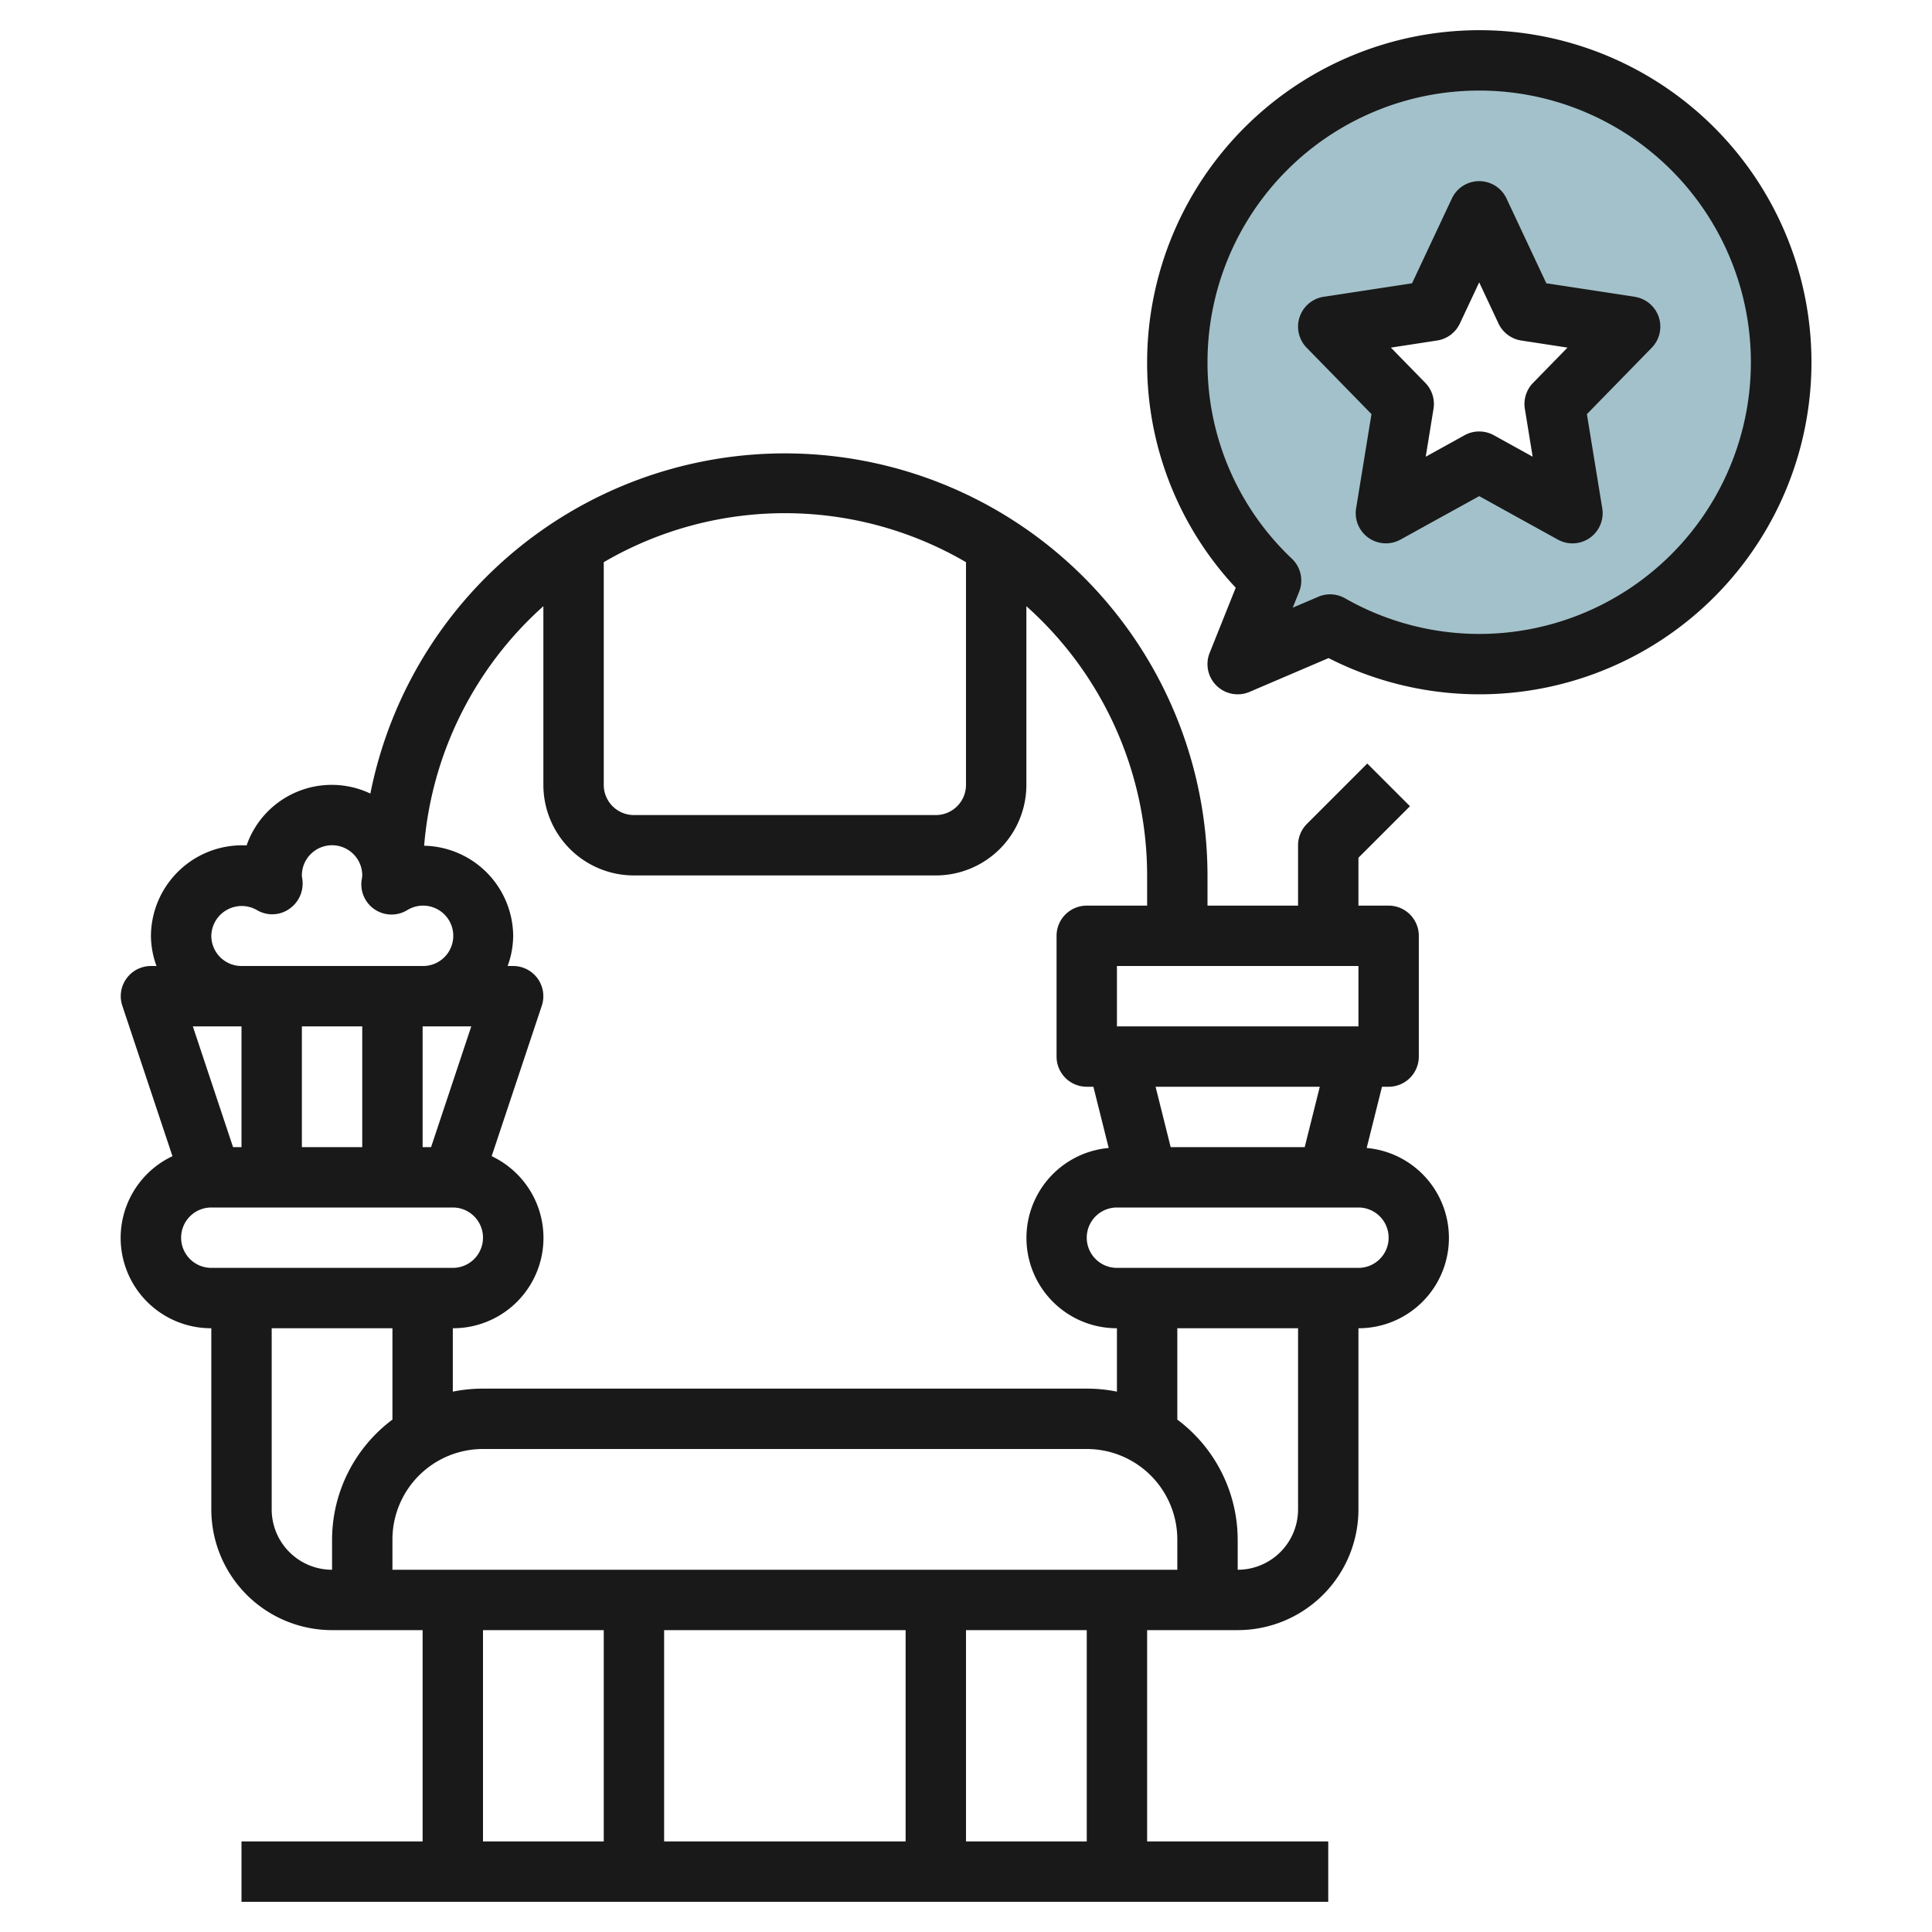 <?xml version="1.0" encoding="UTF-8"?>
<svg xmlns="http://www.w3.org/2000/svg" id="Layer_3" data-name="Layer 3" viewBox="0 0 64 64" width="512" height="512"><path d="M49,2a9.992,9.992,0,0,0-6.893,17.233L41,22l3.061-1.312A10,10,0,1,0,49,2Zm3.09,15L49,15.292,45.91,17l.59-3.618L44,10.82l3.455-.528L49,7l1.545,3.292L54,10.82l-2.5,2.562Z" style="fill:#a3c1ca"/><path d="M45.273,38.028,45.78,36H46a1,1,0,0,0,1-1V31a1,1,0,0,0-1-1H45V28.414l1.707-1.707-1.414-1.414-2,2A1,1,0,0,0,43,28v2H40V29a14,14,0,0,0-27.731-2.712,2.985,2.985,0,0,0-4.1,1.717A3.023,3.023,0,0,0,5,31a2.966,2.966,0,0,0,.184,1H5a1,1,0,0,0-.948,1.316L5.713,38.3A2.993,2.993,0,0,0,7,44v6a4,4,0,0,0,4,4h3v7H8v2H44V61H38V54h3a4,4,0,0,0,4-4V44a2.992,2.992,0,0,0,.273-5.972ZM43.22,38H38.78l-.5-2h5.44ZM45,34H37V32h8ZM32,18.623V26a1,1,0,0,1-1,1H21a1,1,0,0,1-1-1V18.623a11.9,11.9,0,0,1,12,0ZM18,20.081V26a3,3,0,0,0,3,3H31a3,3,0,0,0,3-3V20.081A11.961,11.961,0,0,1,38,29v1H36a1,1,0,0,0-1,1v4a1,1,0,0,0,1,1h.22l.507,2.028A2.992,2.992,0,0,0,37,44v2.1a5,5,0,0,0-1-.1H16a5,5,0,0,0-1,.1V44a2.993,2.993,0,0,0,1.287-5.7l1.661-4.985A1,1,0,0,0,17,32h-.184A2.966,2.966,0,0,0,17,31a3.012,3.012,0,0,0-2.95-2.984A11.96,11.96,0,0,1,18,20.081ZM30,54v7H22V54ZM13,52V51a3,3,0,0,1,3-3H36a3,3,0,0,1,3,3v1ZM7.72,38,6.388,34H8v4ZM10,34h2v4H10Zm4,0h1.612L14.28,38H14ZM7,31a1.008,1.008,0,0,1,1.514-.851.987.987,0,0,0,1.066-.038,1.022,1.022,0,0,0,.435-.99A.817.817,0,0,1,10,29a1,1,0,0,1,2,0,1.067,1.067,0,0,1-.02.151,1,1,0,0,0,1.507,1A1,1,0,1,1,14,32H8A1,1,0,0,1,7,31ZM6,41a1,1,0,0,1,1-1h8a1,1,0,0,1,0,2H7A1,1,0,0,1,6,41Zm3,9V44h4v3.026A4.977,4.977,0,0,0,11,51v1A2,2,0,0,1,9,50Zm7,4h4v7H16Zm20,7H32V54h4Zm7-11a2,2,0,0,1-2,2V51a4.977,4.977,0,0,0-2-3.974V44h4Zm2-8H37a1,1,0,0,1,0-2h8a1,1,0,0,1,0,2Z" style="fill:#191919"/><path d="M49,1A11.013,11.013,0,0,0,38,12a10.88,10.88,0,0,0,2.935,7.469l-.864,2.16A1,1,0,0,0,41,23a.989.989,0,0,0,.394-.081L44.011,21.8A11,11,0,1,0,49,1Zm0,20a8.991,8.991,0,0,1-4.444-1.181,1.007,1.007,0,0,0-.495-.131.984.984,0,0,0-.394.082l-.843.36.211-.526a1,1,0,0,0-.238-1.095A8.917,8.917,0,0,1,40,12a9,9,0,1,1,9,9Z" style="fill:#191919"/><path d="M54.151,9.831l-2.927-.447L49.905,6.575a1,1,0,0,0-1.81,0L46.776,9.384l-2.927.447a1,1,0,0,0-.565,1.687l2.148,2.2-.509,3.12a1,1,0,0,0,1.471,1.036L49,16.435l2.606,1.44a1,1,0,0,0,1.471-1.036l-.509-3.12,2.148-2.2a1,1,0,0,0-.565-1.687Zm-3.367,2.853a1,1,0,0,0-.271.859l.258,1.586-1.288-.712a1,1,0,0,0-.966,0l-1.288.712.258-1.586a1,1,0,0,0-.271-.859l-1.141-1.169,1.531-.235a1,1,0,0,0,.754-.563L49,9.354l.64,1.363a1,1,0,0,0,.754.563l1.531.235Z" style="fill:#191919"/></svg>
